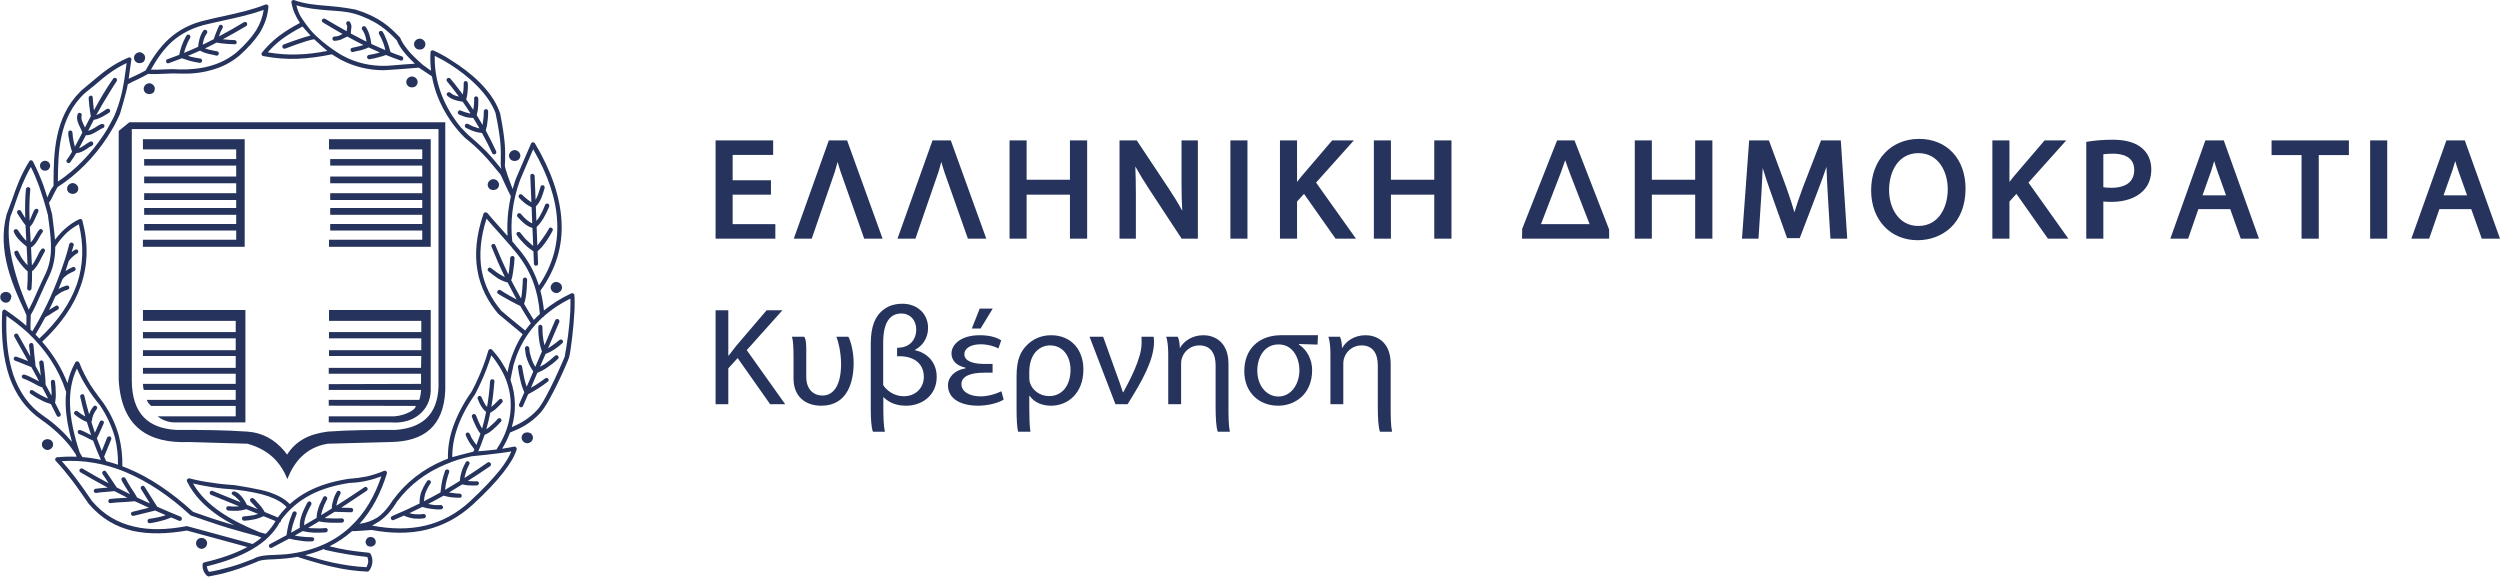 <svg width="828px" height="191px" viewBox="0 0 828 191" version="1.1"
    xmlns="http://www.w3.org/2000/svg" xmlns:xlink="http://www.w3.org/1999/xlink"
    data-uw-styling-context="true">
    <g id="Main-Taxonomy" stroke="none" stroke-width="1" fill="none" fill-rule="evenodd"
        data-uw-styling-context="true">
        <path
            d="M97.405,0.03 L97.485,0.054 C100.857,1.331 104.869,1.66 108.879,1.979 C113.268,2.284 117.41,3.102 117.762,3.172 L117.786,3.177 C121.637,4.381 124.444,5.752 126.777,7.352 C129.044,8.92 130.699,10.556 132.417,12.35 C132.417,12.353 132.423,12.353 132.423,12.353 C132.423,12.362 132.428,12.362 132.428,12.366 L132.488,12.425 L132.488,12.425 L132.547,12.49 L132.531,12.508 C132.674,12.733 132.756,13.046 132.895,13.32 C133.539,14.624 134.661,16.069 135.843,17.461 C137.223,18.997 139.967,21.438 140.084,21.517 C140.096,21.52 140.099,21.532 140.113,21.541 C140.929,22.056 141.481,22.515 142.019,22.916 C142.278,23.068 142.516,23.232 142.775,23.411 C142.545,21.472 142.454,19.441 142.582,17.3 C142.582,16.816 143.144,16.497 143.621,16.738 C144.347,17.057 145.309,17.537 146.353,18.106 C147.392,18.668 148.517,19.307 149.64,20.107 C155.619,23.801 162.75,29.736 165.372,36.845 L165.527,37.282 L165.609,37.358 C167.369,46.343 167.369,49.472 167.29,53.327 C167.29,53.807 167.208,54.288 167.208,54.768 C167.208,55.778 168.805,60.083 169.799,62.61 C170.055,61.685 170.333,60.747 170.655,59.807 L170.904,59.101 L175.878,47.547 C176.119,46.988 176.842,46.988 177.163,47.471 C182.618,56.614 185.583,65.282 185.986,73.543 C186.386,81.613 184.121,89.211 178.977,96.268 C179.556,98.442 179.91,100.637 180.152,102.829 C182.754,100.68 185.786,98.77 189.278,97.131 C189.676,96.974 190.237,97.302 190.237,97.776 C190.301,98.416 190.314,99.11 190.317,99.814 L190.317,100.921 C190.314,101.695 190.301,102.479 190.237,103.316 C189.995,108.445 188.984,116.782 188.472,118.394 C187.964,120.008 182.213,133.158 179.008,136.685 C175.723,140.285 172.362,141.897 168.922,143.259 C168.237,145.123 167.346,146.923 166.298,148.62 C167.613,148.419 168.941,148.2 170.258,147.917 C170.819,147.841 171.225,148.322 171.141,148.802 C170.504,150.894 169.133,153.381 166.729,156.428 C164.403,159.471 161.031,163.001 156.621,167.094 C151.965,171.35 146.834,174.074 141.218,175.443 C135.611,176.802 129.537,176.726 123.055,175.528 C121.965,175.61 120.877,175.677 119.792,175.762 C118.797,175.841 117.794,175.914 116.584,175.92 C114.398,177.86 111.927,179.538 109.141,180.931 C111.088,181.427 113.042,181.849 115.062,182.178 C117.464,182.582 119.875,182.819 122.201,183.068 C122.363,183.144 122.685,183.306 122.761,183.464 C123.246,184.425 123.401,185.306 123.329,186.276 C123.246,187.158 122.922,188.119 122.28,189.001 C122.201,189.152 121.88,189.326 121.722,189.326 C117.704,189.152 113.856,188.599 110.088,187.717 C106.239,186.912 98.586,184.501 98.508,184.421 C97.426,184.616 96.317,184.78 95.166,184.911 C93.557,185.072 92.193,185.148 90.905,185.23 C88.344,185.306 86.255,185.391 84.812,186.197 C84.812,186.197 79.52,188.362 76.87,189.083 C74.301,189.885 71.73,190.445 69.082,190.931 C69.009,190.931 68.605,190.764 68.526,190.682 C67.881,190.04 67.478,189.399 67.32,188.763 C67.081,188.195 67.081,187.553 67.081,186.994 C67.081,186.757 67.32,186.355 67.565,186.276 C72.871,185.066 77.48,183.486 81.363,181.476 L81.941,181.171 L61.905,175.717 C55.559,176.808 49.53,177.03 44.053,175.841 C38.523,174.558 33.543,171.749 29.372,166.856 L29.352,166.828 C29.068,166.411 25.684,161.457 23.912,159.149 C22.064,156.747 20.305,154.582 18.461,152.657 C18.058,152.177 18.38,151.447 18.938,151.447 C21.103,151.237 23.245,151.189 25.376,151.271 C25.293,151.04 25.221,150.815 25.142,150.584 C25.051,150.444 24.96,150.298 24.881,150.17 C24.393,149.444 23.912,148.802 23.43,148.084 C20.787,144.709 17.497,141.66 13.569,138.939 C8.59,135.491 5.14,130.674 3.054,124.654 C1.046,118.631 0.321,111.416 0.727,103.237 C0.806,102.668 1.368,102.349 1.854,102.668 C3.374,103.708 4.817,104.757 6.183,105.8 C7.053,106.466 7.883,107.174 8.713,107.901 C8.747,107.231 8.75,106.888 8.751,106.555 L8.751,104.353 C8.617,104.085 8.38,103.587 8.19,103.067 C4.416,94.97 -1.036,83.249 2.174,71.062 C2.174,71.062 3.374,67.763 3.936,66.325 C5.463,61.913 6.826,58.061 9.715,53.403 C9.954,52.923 10.677,53.005 10.917,53.482 C12.284,56.13 13.324,58.624 14.366,61.351 C14.805,62.628 15.241,63.95 15.68,65.371 C15.917,64.942 16.08,64.546 16.211,64.16 C16.553,63.472 16.859,62.722 17.539,61.81 L17.734,61.558 L17.734,59.581 C17.815,50.996 17.986,38.92 26.493,30.441 L26.88,30.064 L26.871,30.046 C26.871,30.046 29.454,27.896 30.496,27.008 C34.106,23.959 37.152,21.39 42.529,19.07 C43.01,18.827 43.65,19.231 43.492,19.787 C43.332,21.07 43.087,22.518 42.932,23.804 C42.832,24.567 42.719,25.333 42.613,26.093 C43.394,25.704 44.179,25.33 44.936,24.999 C46.082,24.47 47.157,23.928 48.23,23.326 C50.293,19.456 52.683,15.896 55.929,12.888 C59.098,10.028 63.088,7.763 68.54,6.601 L69.09,6.488 L69.082,6.473 C70.771,6.072 72.459,5.67 74.061,5.348 C78.798,4.308 83.529,3.259 87.942,1.496 C88.42,1.331 88.978,1.736 88.905,2.216 C88.666,5.427 87.622,8.233 86.015,10.885 C84.329,13.448 82.082,15.941 79.275,18.428 C76.389,20.827 73.255,22.353 69.888,23.235 C66.517,24.199 62.91,24.518 59.138,24.363 C57.376,24.281 55.771,24.363 54.083,24.442 C52.414,24.512 50.806,24.585 49.076,24.46 C47.884,25.172 46.69,25.728 45.578,26.288 C44.497,26.753 43.41,27.3 42.33,27.905 C41.838,30.815 39.723,37.757 39.723,37.757 C39.157,39.046 38.523,40.326 37.797,41.694 C37.072,42.974 36.275,44.263 35.468,45.546 C31.231,52.026 25.39,57.946 19.07,61.956 C19.038,62.059 17.898,63.993 17.582,64.72 C17.289,65.437 16.915,66.173 16.208,67.131 C16.553,68.332 16.906,69.606 17.255,70.983 C17.255,70.983 17.497,73.145 17.658,74.273 C17.883,76.006 18.091,77.715 18.21,79.396 C19.213,78.068 20.305,76.882 21.43,75.866 C22.949,74.51 24.557,73.382 26.324,72.579 C26.643,72.418 27.204,72.579 27.283,73.06 C29.291,80.604 29.131,87.749 26.804,94.489 C24.574,101.084 20.214,107.363 13.968,113.176 C17.662,117.415 20.463,122.018 22.351,126.922 C22.883,124.444 23.744,122.149 24.96,120.005 C25.201,119.516 26.001,119.598 26.246,120.078 C27.283,122.805 28.569,125.211 29.935,127.461 C31.292,129.628 34.264,133.484 34.264,133.484 C36.835,137.248 38.437,140.942 39.398,144.472 C40.257,147.899 40.579,151.176 40.524,154.442 C41.056,154.649 41.593,154.844 42.125,155.056 C49.536,158.09 56.794,163.022 63.968,169.535 C67.946,170.97 72.003,172.32 76.065,173.515 C76.566,173.658 77.05,173.795 77.542,173.935 C75.736,172.98 74.002,171.959 72.376,170.864 C67.963,167.817 64.273,164.208 61.945,159.471 C61.706,158.911 62.182,158.352 62.744,158.437 C65.237,159.076 67.724,159.559 70.21,159.878 C72.697,160.28 75.183,160.517 77.668,160.681 C77.668,160.681 86.255,161.967 89.384,163.089 C92.269,164.093 94.501,165.364 95.971,166.954 C97.857,165.251 99.925,163.837 102.141,162.682 C105.953,160.703 110.273,159.446 114.753,158.702 L115.462,158.589 L115.541,158.589 C117.633,158.437 119.557,158.185 121.558,157.79 C123.483,157.306 125.331,156.747 127.176,155.947 C127.741,155.701 128.299,156.266 128.133,156.829 C126.179,163.132 123.299,168.875 119.076,173.497 C121.318,173.175 123.243,172.472 124.932,171.432 C126.937,170.064 128.54,168.143 130.064,165.734 C134.4,159.793 140.016,155.379 147.069,152.411 C147.495,152.244 147.925,152.086 148.356,151.921 C148.277,148.635 148.758,145.108 150.043,141.42 C151.323,137.811 153.253,133.885 156.139,129.793 C156.139,129.793 156.788,128.649 157.024,128.102 C157.346,127.461 157.669,126.901 157.904,126.26 C159.43,123.049 160.709,119.683 161.758,116.068 C161.918,115.587 162.638,115.426 162.959,115.828 C164.403,117.433 165.609,118.956 166.57,120.644 C167.147,121.532 167.643,122.422 168.073,123.335 C168.281,122.353 168.495,121.383 168.739,120.397 C169.218,118.795 169.779,117.199 170.422,115.748 C171.173,113.982 172.078,112.304 173.112,110.695 C171.752,109.507 170.331,108.366 168.977,107.244 C167.613,106.125 164.966,103.878 164.966,103.878 C161.594,99.865 159.107,95.125 158.146,89.676 C157.184,84.212 157.669,77.955 160.151,70.74 C160.388,70.257 161.031,70.177 161.436,70.576 C162.879,72.339 164.486,74.106 166.007,75.793 C166.706,76.599 167.404,77.38 168.099,78.159 C167.961,75.544 168.023,72.838 168.333,70.098 C168.529,68.429 168.811,66.73 169.194,64.999 C168.643,63.966 168.084,62.695 167.455,61.427 C167.001,60.396 166.553,59.425 166.106,58.503 L165.77,57.821 L165.779,57.815 C163.795,55.437 161.979,53.141 160.069,51.165 C158.146,49.152 156.302,47.471 154.455,46.024 C154.291,45.941 153.971,45.619 153.491,45.136 C153.007,44.658 152.366,44.02 151.652,43.135 C148.748,39.739 144.531,33.539 143.057,25.272 C142.301,24.813 138.808,22.435 138.717,22.405 C138.672,22.414 135.114,22.673 133.352,22.837 C131.636,22.993 127.341,23.242 127.097,23.256 L127.086,23.256 C122.04,23.256 117.209,22.061 112.894,19.787 C112.01,19.307 110.064,18.078 109.928,17.987 C106.011,18.793 102.345,19.313 98.694,19.465 C94.84,19.629 91.071,19.307 87.219,18.58 C86.658,18.498 86.419,17.866 86.743,17.461 C88.261,15.543 90.028,13.767 92.275,12.01 C94.286,10.499 96.641,8.994 99.353,7.601 C97.971,5.567 96.968,3.387 96.523,0.848 C96.462,0.517 96.504,0.526 96.576,0.349 C96.65,0.176 96.83,0.076 97.213,0.003 C97.257,-0.006 97.328,0.008 97.405,0.03 Z M126.303,157.765 C124.843,158.307 123.37,158.793 121.795,159.149 C120.037,159.573 118.277,159.81 116.406,159.917 L115.699,159.951 C111.047,160.681 106.711,161.879 102.862,163.886 C99.105,165.844 95.816,168.574 93.122,172.208 C93.134,172.323 93.123,172.451 93.078,172.554 C93.026,172.77 92.865,172.91 92.667,172.971 C90.723,176.559 87.641,179.499 83.61,181.858 C79.5,184.26 74.411,186.139 68.494,187.565 C68.532,187.821 68.594,188.076 68.687,188.362 C68.748,188.675 68.959,189.034 69.239,189.408 C71.679,189.006 74.102,188.404 76.467,187.717 C78.695,187.087 80.926,186.284 83.153,185.396 L84.107,185.011 L84.092,184.993 C85.931,184.026 88.099,183.868 90.831,183.786 C92.111,183.704 93.557,183.704 94.996,183.546 C104.145,182.5 111.047,179.213 116.108,174.397 C120.888,169.985 124.123,164.242 126.303,157.765 Z M107.278,181.813 C105.34,182.643 103.265,183.327 101.038,183.868 C104.136,184.829 107.234,185.683 110.329,186.355 C113.984,187.134 117.642,187.675 121.365,187.854 C121.664,187.237 121.893,186.699 121.963,186.115 C121.963,185.577 121.893,185.038 121.643,184.461 C119.36,184.224 117.017,183.926 114.823,183.546 C112.411,183.144 110.009,182.667 107.596,182.108 C107.469,182.038 107.367,181.928 107.278,181.813 Z M66.762,178.167 C67.241,178.167 67.724,178.328 68.044,178.651 C68.363,178.973 68.605,179.45 68.605,179.937 C68.605,180.417 68.363,180.9 68.044,181.214 C67.724,181.542 67.241,181.782 66.762,181.782 C66.282,181.782 65.795,181.542 65.473,181.214 C65.155,180.9 64.915,180.417 64.915,179.937 C64.915,179.45 65.155,178.973 65.473,178.651 C65.795,178.328 66.282,178.167 66.762,178.167 Z M121.637,161.56 C121.88,161.879 121.795,162.283 121.476,162.527 C119.204,164.076 116.942,165.581 114.689,167.042 L113.001,168.13 L116.344,168.222 C116.666,168.222 116.985,168.547 116.985,168.939 C116.985,169.31 116.717,169.611 116.361,169.659 L116.262,169.666 L110.818,169.511 C109.712,170.207 108.612,170.888 107.51,171.566 C108.108,171.63 108.723,171.673 109.366,171.673 C110.649,171.749 111.932,171.749 113.213,171.673 C113.616,171.673 113.936,171.992 113.936,172.39 C113.936,172.791 113.616,173.111 113.213,173.111 C111.932,173.111 110.649,173.196 109.28,173.111 C108.081,173.038 106.812,172.956 105.67,172.682 C104.466,173.427 103.272,174.144 102.067,174.85 C102.655,174.92 103.251,174.959 103.824,174.959 C105.109,175.038 106.476,175.038 107.842,174.88 C108.16,174.88 108.56,175.121 108.56,175.525 C108.56,175.92 108.318,176.242 107.914,176.325 C106.476,176.41 105.109,176.483 103.824,176.41 C102.576,176.328 101.349,176.178 100.224,175.905 C99.353,176.41 98.482,176.905 97.607,177.389 C98.231,177.507 98.865,177.608 99.495,177.687 C100.781,177.848 102.064,177.927 103.35,177.927 C103.75,177.927 104.071,178.252 104.071,178.575 C104.071,178.973 103.75,179.292 103.35,179.292 C101.98,179.374 100.621,179.292 99.337,179.055 C98.09,178.9 96.916,178.687 95.749,178.407 C93.867,179.423 91.986,180.423 90.104,181.378 C89.706,181.612 89.306,181.46 89.146,181.138 C88.978,180.736 89.061,180.335 89.464,180.177 C91.267,179.247 93.075,178.267 94.894,177.27 C95.056,176.039 95.271,174.853 95.566,173.673 C95.884,172.39 96.363,171.107 96.924,169.742 C97.088,169.423 97.489,169.259 97.888,169.423 C98.21,169.581 98.371,169.985 98.21,170.307 C97.729,171.587 97.246,172.791 96.924,173.995 C96.716,174.825 96.562,175.628 96.421,176.422 C97.377,175.89 98.336,175.348 99.299,174.792 C99.213,173.822 99.305,172.694 99.657,171.432 C100.053,169.985 100.781,168.38 101.819,166.452 C102.064,166.057 102.464,165.975 102.783,166.133 C103.108,166.37 103.265,166.774 103.108,167.094 C102.064,168.939 101.419,170.466 101.016,171.828 C100.813,172.639 100.725,173.339 100.714,173.974 C102.094,173.175 103.478,172.357 104.864,171.527 C104.845,170.307 105.214,168.766 105.915,167.017 C106.153,166.616 106.312,166.218 106.476,165.896 C106.605,165.635 106.732,165.326 106.902,165.009 L107.038,164.771 L107.038,164.692 C107.198,164.372 107.678,164.208 108.001,164.448 C108.318,164.61 108.484,165.008 108.318,165.415 C108.081,165.734 107.914,166.133 107.762,166.537 C107.52,166.938 107.356,167.258 107.278,167.583 C106.801,168.736 106.483,169.772 106.331,170.633 C107.517,169.918 108.688,169.195 109.864,168.453 C109.895,167.574 110.033,166.695 110.329,165.81 C110.565,164.85 110.968,163.886 111.529,162.922 C111.696,162.527 112.172,162.442 112.491,162.612 C112.814,162.849 112.972,163.25 112.733,163.566 C112.254,164.448 111.932,165.327 111.696,166.133 C111.569,166.589 111.465,167.039 111.385,167.495 C114.484,165.531 117.575,163.497 120.678,161.396 C120.996,161.155 121.476,161.244 121.637,161.56 Z M122.761,177.848 C123.246,177.848 123.646,178.009 123.962,178.328 C124.29,178.651 124.444,179.055 124.444,179.45 C124.444,179.937 124.29,180.335 123.962,180.572 C123.877,180.669 123.769,180.709 123.673,180.773 C123.665,180.776 123.651,180.785 123.641,180.791 C123.527,180.861 123.414,180.919 123.282,180.967 C123.121,181.016 122.946,181.052 122.761,181.052 C122.598,181.052 122.443,181.025 122.299,180.979 C122.02,180.913 121.765,180.815 121.558,180.654 C121.318,180.335 121.079,179.937 121.079,179.45 C121.079,179.055 121.318,178.651 121.558,178.328 C121.88,178.009 122.28,177.848 122.761,177.848 Z M20.457,152.724 C21.977,154.399 23.505,156.278 25.037,158.27 C26.649,160.38 28.206,162.666 29.807,164.981 L30.496,165.975 C34.405,170.569 39.115,173.199 44.372,174.397 C49.478,175.631 55.182,175.458 61.194,174.361 L61.864,174.236 L83.673,180.171 C84.716,179.523 85.688,178.83 86.588,178.085 C86.145,177.903 85.704,177.729 85.267,177.544 C82.065,176.698 78.866,175.823 75.668,174.88 C71.578,173.673 63.229,170.706 63.144,170.706 C56.087,164.208 48.872,159.398 41.567,156.345 C34.714,153.487 27.721,152.274 20.457,152.724 Z M63.927,160.134 C66.112,163.989 69.35,167.063 73.181,169.666 C76.987,172.275 81.359,174.394 86.015,176.279 C86.675,176.455 87.34,176.644 88.003,176.811 C89.31,175.528 90.402,174.114 91.261,172.581 C89.934,172.053 88.616,171.524 87.305,170.967 C86.339,171.402 85.367,171.77 84.329,171.992 C83.211,172.232 82.006,172.39 80.876,172.472 C80.482,172.472 80.154,172.15 80.154,171.749 C80.081,171.35 80.4,171.028 80.799,171.028 C81.845,170.946 82.962,170.791 84.009,170.627 C84.519,170.508 85.008,170.371 85.483,170.207 C84.161,169.681 82.846,169.155 81.548,168.635 C80.672,168.939 79.655,169.103 78.634,169.185 C77.668,169.185 76.633,169.185 75.586,169.103 C75.183,169.021 74.864,168.699 74.943,168.294 C74.943,167.899 75.263,167.656 75.668,167.656 C76.706,167.738 77.668,167.817 78.55,167.738 C78.76,167.723 78.968,167.699 79.174,167.686 C75.948,166.379 72.808,165.105 69.888,163.886 C69.567,163.807 69.327,163.323 69.485,163.001 C69.649,162.612 70.05,162.442 70.447,162.612 C73.698,163.901 76.721,165.145 79.686,166.354 C79.146,165.54 77.831,164.372 77.668,164.287 C77.51,164.208 76.633,163.728 76.706,163.409 C76.787,163.001 77.111,162.682 77.51,162.764 C77.751,162.764 77.991,162.849 78.229,163.001 C78.476,163.089 78.712,163.25 78.953,163.409 C79.915,164.144 80.928,165.446 81.779,167.206 C82.957,167.686 84.142,168.161 85.318,168.632 C85.01,168.238 83.135,166.283 82.981,166.128 L82.971,166.118 L82.976,166.105 C82.799,165.85 82.757,165.452 82.962,165.169 C83.274,164.944 83.639,164.868 83.949,165.066 C84.107,165.066 85.133,166.218 85.294,166.452 C86.282,167.443 87.129,168.553 87.649,169.569 C89.102,170.155 90.56,170.764 92.009,171.387 C92.912,170.122 93.891,168.985 94.926,167.942 C93.617,166.522 91.594,165.318 88.905,164.372 C86.017,163.379 82.409,162.688 78.215,162.196 L77.51,162.116 C74.97,161.955 72.513,161.712 70.05,161.323 C67.984,161 65.964,160.599 63.927,160.134 Z M169.338,149.51 C165.383,150.243 156.139,151.128 156.139,151.128 C154.612,151.447 153.093,151.854 151.723,152.25 C150.285,152.736 148.923,153.217 147.634,153.779 C141.036,156.495 135.715,160.571 131.597,165.989 L131.215,166.501 L131.262,166.537 C129.666,169.021 127.895,171.107 125.652,172.633 C124.848,173.167 123.517,173.921 123.282,174.054 L123.246,174.074 C129.584,175.285 135.438,175.358 140.899,174.074 C146.273,172.791 151.242,170.146 155.657,166.057 C160.069,161.967 163.28,158.51 165.609,155.625 C167.441,153.256 168.681,151.225 169.338,149.51 Z M27.363,155.22 C30.194,156.923 33.072,158.522 35.973,160.055 C35.892,159.921 35.787,159.766 35.707,159.635 C35.149,158.756 34.588,157.872 33.942,156.987 C33.789,156.664 33.863,156.266 34.183,156.026 C34.502,155.786 34.986,155.865 35.149,156.266 C35.707,156.987 36.275,157.948 36.915,158.827 C37.628,159.939 38.186,160.742 38.662,161.451 C40.138,162.207 41.608,162.961 43.087,163.688 C42.832,163.281 42.56,162.87 42.291,162.442 C41.697,161.522 41.106,160.604 40.606,159.689 L40.317,159.14 L40.283,159.149 L40.283,159.076 C40.12,158.756 40.203,158.352 40.606,158.109 C40.924,157.948 41.328,158.109 41.567,158.437 C42.125,159.471 42.768,160.599 43.492,161.718 C44.179,162.712 44.869,163.779 45.416,164.786 C46.354,165.226 47.297,165.664 48.244,166.098 L49.667,166.744 L46.702,161.967 C46.458,161.642 46.625,161.155 46.941,161.003 C47.237,160.778 47.592,160.828 47.842,161.149 L47.908,161.244 L52.06,167.826 C54.618,168.954 57.2,170.058 59.78,171.107 C60.181,171.265 60.339,171.673 60.181,172.074 C60.018,172.472 59.62,172.633 59.301,172.472 C58.419,172.107 57.557,171.739 56.683,171.375 C54.061,172.633 49.831,173.278 49.667,173.278 C49.267,173.354 48.872,173.038 48.872,172.706 C48.788,172.32 49.03,171.907 49.428,171.828 C49.667,171.828 53.057,171.344 54.877,170.609 C54.101,170.276 53.326,169.942 52.554,169.604 L51.399,169.091 L44.214,170.864 C43.893,170.946 43.492,170.706 43.41,170.307 C43.268,170.012 43.455,169.648 43.796,169.53 L43.893,169.505 L49.326,168.161 C47.759,167.458 46.199,166.735 44.633,166.002 C43.425,166.136 42.104,166.221 40.761,166.291 C39.398,166.37 37.955,166.452 36.67,166.616 C36.275,166.701 35.948,166.452 35.872,166.057 C35.872,165.655 36.106,165.251 36.512,165.251 C37.797,165.09 39.234,165.008 40.687,164.932 C41.176,164.904 41.679,164.868 42.183,164.841 C40.743,164.126 39.3,163.39 37.867,162.645 C36.921,162.773 35.922,162.852 34.986,162.922 C33.942,163.001 32.902,163.089 31.938,163.25 C31.538,163.323 31.138,163.089 31.053,162.682 C31.053,162.283 31.292,161.879 31.696,161.879 C32.744,161.718 33.789,161.642 34.908,161.56 C35.173,161.536 35.431,161.52 35.69,161.496 C32.658,159.881 29.638,158.191 26.643,156.428 C26.324,156.266 26.164,155.786 26.401,155.464 C26.562,155.144 27.044,155.056 27.363,155.22 Z M155.175,152.812 C155.499,153.059 155.657,153.457 155.417,153.779 C154.931,154.737 154.455,155.701 154.219,156.747 C154.041,157.27 153.921,157.784 153.847,158.307 C156.431,156.652 158.97,154.944 161.436,153.217 C161.758,152.973 162.234,153.059 162.474,153.381 C162.721,153.7 162.638,154.181 162.318,154.415 C159.875,156.078 157.413,157.708 154.913,159.304 C155.107,159.337 157.024,159.471 157.822,159.398 C158.225,159.316 158.547,159.635 158.628,159.958 C158.628,160.356 158.385,160.757 157.987,160.757 C157.099,160.839 156.221,160.839 155.417,160.757 C154.628,160.757 153.9,160.617 153.125,160.417 C151.671,161.332 150.194,162.229 148.696,163.117 C148.962,163.162 151.242,163.487 152.208,163.487 C152.612,163.487 152.935,163.807 152.935,164.208 C152.935,164.61 152.612,164.932 152.208,164.85 C151.242,164.85 150.285,164.771 149.318,164.692 C148.514,164.555 147.713,164.403 146.913,164.172 C145.23,165.117 143.523,166.017 141.808,166.914 C142.285,167.017 142.755,167.109 143.223,167.179 C144.181,167.343 145.067,167.343 145.95,167.258 C146.353,167.258 146.673,167.583 146.75,167.981 C146.75,168.38 146.431,168.699 146.031,168.699 C145.067,168.784 144.105,168.699 142.98,168.547 C142.034,168.468 141.001,168.243 139.848,167.905 C138.451,168.596 137.03,169.292 135.59,169.955 C136.159,170.122 136.738,170.256 137.282,170.307 C138.246,170.386 139.29,170.386 140.253,170.225 C140.656,170.225 140.978,170.466 141.052,170.864 C141.133,171.265 140.813,171.587 140.409,171.673 C139.371,171.828 138.246,171.828 137.209,171.749 C136.083,171.587 135.037,171.35 133.994,170.864 C133.921,170.836 133.872,170.794 133.811,170.748 C132.679,171.25 131.549,171.755 130.386,172.232 C130.064,172.39 129.584,172.232 129.5,171.828 C129.337,171.511 129.5,171.107 129.827,170.946 C132.957,169.645 135.996,168.234 138.965,166.75 C138.938,165.531 139.088,164.315 139.447,163.168 C139.932,161.879 140.572,160.599 141.457,159.316 C141.698,158.997 142.096,158.911 142.418,159.149 C142.741,159.316 142.823,159.793 142.582,160.115 C141.778,161.244 141.218,162.442 140.813,163.566 C140.592,164.403 140.452,165.202 140.409,166.014 C142.263,165.066 144.088,164.099 145.887,163.089 C146.054,161.405 146.294,159.72 146.75,158.027 C146.834,157.708 147.317,156.266 147.392,155.947 C147.556,155.543 147.957,155.379 148.356,155.543 C148.675,155.625 148.918,156.026 148.758,156.428 C148.596,156.829 148.197,158.027 148.117,158.437 C147.746,159.66 147.521,160.933 147.398,162.226 C149.053,161.268 150.689,160.28 152.305,159.27 C152.346,158.267 152.568,157.273 152.848,156.345 C153.17,155.22 153.652,154.181 154.219,153.141 C154.374,152.736 154.858,152.657 155.175,152.812 Z M147.475,40.49 L147.475,129.227 C146.992,141.103 140.494,146.236 129.337,146.4 C122.527,146.558 115.383,146.804 108.56,146.956 C101.178,148.16 97.327,153.141 95.166,158.674 C94.923,158.109 94.685,157.546 94.438,156.987 C92.477,152.981 89.054,149.052 82.368,147.082 L81.927,146.956 L62.586,146.4 C49.244,146.951 40.382,141.53 39.349,126.319 L39.32,125.855 L39.32,43.372 L42.853,40.49 L147.475,40.49 Z M25.48,122.052 C23.795,125.581 23.046,129.559 23.192,134.043 C23.338,138.741 24.44,143.992 26.404,149.89 C26.711,150.392 27.008,150.885 27.283,151.386 C29.341,151.553 31.39,151.861 33.422,152.305 C32.471,150.191 31.616,148.075 30.84,145.941 C30.027,145.628 29.332,145.247 28.649,144.873 C27.841,144.472 27.044,144.071 26.156,143.749 C25.84,143.59 25.679,143.183 25.763,142.785 C25.917,142.466 26.324,142.301 26.72,142.466 C27.607,142.785 28.405,143.183 29.291,143.673 C29.586,143.806 29.888,143.952 30.194,144.104 C30.002,143.53 29.799,142.958 29.613,142.386 C29.317,141.502 29.029,140.608 28.757,139.717 C28.593,139.644 28.388,139.568 28.165,139.501 C27.044,139.008 25.84,138.212 24.797,137.333 C24.478,137.087 24.393,136.612 24.715,136.375 C24.96,136.047 25.358,135.965 25.679,136.208 C26.553,136.938 27.418,137.503 28.237,137.95 C27.61,135.777 27.038,133.584 26.562,131.389 C26.484,130.994 26.72,130.674 27.125,130.592 C27.448,130.422 27.841,130.674 27.926,131.069 C28.38,133.113 28.917,135.159 29.515,137.217 C29.551,137.127 29.569,137.023 29.613,136.932 C29.935,136.129 30.336,135.323 30.98,134.6 C31.219,134.28 31.616,134.28 31.938,134.52 C32.258,134.767 32.258,135.238 32.017,135.491 C31.538,136.129 31.219,136.768 30.892,137.406 C30.652,138.133 30.496,138.771 30.413,139.416 C30.39,139.504 30.325,139.604 30.247,139.683 C30.483,140.45 30.722,141.21 30.98,141.982 C31.12,142.429 31.276,142.864 31.427,143.299 C31.541,143.049 31.666,142.8 31.78,142.544 C32.178,141.581 32.658,140.62 33.063,139.65 C33.221,139.331 33.622,139.179 34.025,139.331 C34.347,139.416 34.502,139.896 34.347,140.222 C33.942,141.103 33.543,142.143 33.063,143.107 C32.736,143.821 32.415,144.487 32.088,145.178 C32.602,146.585 33.139,147.996 33.707,149.383 C34.294,147.975 34.86,146.534 35.468,144.959 C35.624,144.627 36.03,144.472 36.43,144.554 C36.749,144.709 36.992,145.114 36.835,145.515 C36.21,147.027 35.535,148.719 34.847,150.384 L34.577,151.031 C34.61,150.945 34.617,150.915 34.519,151.1 L34.472,151.192 C34.698,151.706 34.908,152.226 35.149,152.736 C36.465,153.074 37.772,153.457 39.074,153.907 C39.101,150.948 38.85,147.969 38.037,144.792 C37.072,141.42 35.548,137.89 33.143,134.28 C31.616,132.435 30.091,130.422 28.733,128.181 C27.535,126.327 26.453,124.286 25.48,122.052 Z M162.721,117.694 C161.691,120.872 160.539,123.976 159.189,126.822 C158.953,127.461 157.346,130.592 157.346,130.592 C154.537,134.6 152.612,138.37 151.408,141.9 C150.259,145.266 149.774,148.407 149.798,151.402 C150.297,151.228 156.725,149.595 156.779,149.589 C156.896,149.349 157.016,149.103 157.138,148.847 C156.273,147.753 155.525,146.701 154.931,145.591 C154.777,145.348 154.374,144.39 154.291,144.232 C154.133,143.828 154.291,143.426 154.696,143.271 C155.018,143.183 155.417,143.35 155.575,143.673 C155.657,143.913 156.062,144.709 156.139,144.959 C156.624,145.74 157.184,146.564 157.789,147.379 C157.828,147.291 159.098,143.761 159.133,143.651 C158.724,143.144 158.313,142.56 157.904,141.745 C157.422,140.781 156.86,139.65 156.302,138.051 C156.139,137.731 156.381,137.333 156.7,137.172 C157.099,137.014 157.5,137.248 157.669,137.57 C158.225,139.094 158.702,140.222 159.189,141.103 C159.337,141.408 159.508,141.666 159.675,141.915 C160.197,140.136 160.632,138.309 160.997,136.452 C160.484,136.013 159.978,135.494 159.589,134.843 C159.025,134.043 158.628,133.158 158.225,132.116 C158.067,131.711 158.225,131.313 158.628,131.152 C159.025,131.069 159.43,131.234 159.508,131.635 C159.909,132.52 160.31,133.313 160.709,134.043 C160.907,134.302 161.111,134.542 161.314,134.767 C161.798,131.988 162.126,129.142 162.318,126.26 C162.398,125.855 162.721,125.533 163.12,125.618 C163.519,125.618 163.757,125.937 163.757,126.336 C163.538,129.215 163.207,132.04 162.731,134.794 C162.856,134.685 162.987,134.572 163.12,134.441 C163.757,133.885 164.486,133.158 165.284,132.356 C165.527,132.034 166.007,132.034 166.252,132.268 C166.57,132.596 166.57,132.997 166.33,133.313 C165.527,134.204 164.805,134.919 164.081,135.561 C163.482,136.038 162.885,136.436 162.378,136.698 C162.009,138.555 161.583,140.38 161.077,142.152 C161.436,141.933 161.798,141.666 162.153,141.341 C163.041,140.62 164.005,139.738 164.885,138.689 C165.124,138.452 165.609,138.37 165.848,138.689 C166.168,138.939 166.168,139.416 165.927,139.65 C164.966,140.702 164.005,141.66 163.041,142.466 C162.217,143.153 161.348,143.7 160.515,143.998 C160.474,144.129 159.589,146.558 159.189,147.598 C158.953,148.221 158.678,148.847 158.4,149.465 C160.408,149.316 162.432,149.118 164.463,148.86 C164.486,148.79 164.516,148.711 164.563,148.647 C168.897,142.143 170.658,134.043 167.693,126.022 C167.132,124.49 166.33,122.885 165.366,121.361 C164.604,120.087 163.735,118.868 162.721,117.694 Z M145.229,42.74 L43.65,42.74 L43.65,125.855 C43.65,137.248 49.349,141.9 58.41,142.386 C66.276,142.386 74.061,142.386 81.927,142.946 C86.658,143.271 90.905,145.348 94.438,149.69 C94.598,150.003 94.84,150.249 95.078,150.566 C98.134,145.837 102.464,143.749 108.56,142.946 C116.023,142.386 123.483,142.386 131.025,142.386 C141.092,141.669 145.523,136.03 145.241,126.225 L145.229,125.855 L145.229,42.74 Z M15.733,145.433 C15.913,145.433 16.085,145.469 16.25,145.524 C16.536,145.597 16.808,145.71 17.016,145.91 C17.413,146.236 17.582,146.719 17.582,147.196 C17.582,147.68 17.413,148.16 17.016,148.483 C16.696,148.802 16.211,149.042 15.733,149.042 C15.249,149.042 14.767,148.802 14.449,148.483 C14.044,148.16 13.882,147.68 13.882,147.196 C13.882,146.719 14.044,146.236 14.449,145.91 C14.648,145.71 14.92,145.597 15.21,145.524 C15.379,145.469 15.551,145.433 15.733,145.433 Z M174.771,143.201 C174.882,143.213 174.992,143.232 175.089,143.259 C175.421,143.332 175.731,143.438 175.959,143.673 C176.278,143.989 176.52,144.472 176.52,144.959 C176.52,145.433 176.278,145.91 175.959,146.236 C175.637,146.558 175.151,146.804 174.594,146.804 C174.107,146.804 173.631,146.558 173.309,146.236 C172.99,145.91 172.75,145.433 172.75,144.959 C172.75,144.472 172.99,143.989 173.309,143.673 C173.508,143.469 173.783,143.35 174.075,143.277 C174.239,143.223 174.743,143.201 174.771,143.201 Z M2.132,104.614 C1.869,112.085 2.597,118.631 4.416,124.171 C6.425,129.948 9.634,134.52 14.366,137.731 C18.111,140.301 21.241,143.207 23.835,146.385 C22.597,141.976 21.865,137.883 21.75,134.119 C21.7,132.587 21.767,131.124 21.921,129.702 C21.839,129.616 21.772,129.516 21.75,129.388 C19.42,122.328 15.249,115.913 9.158,110.13 C7.95,109.09 6.663,107.968 5.303,106.922 C4.272,106.141 3.22,105.369 2.132,104.614 Z M452.31,111.026 C455.501,111.026 460.431,112.814 460.587,120.171 L460.59,120.531 L460.591,135.397 C460.594,137.817 460.629,140.996 461.014,142.748 L461.074,143 L457.054,143 C456.495,141.666 456.339,138.057 456.329,135.154 L456.328,134.834 L456.328,120.992 C456.328,117.393 454.924,114.394 450.905,114.394 C448.095,114.394 445.916,116.287 445.189,118.546 C445.02,118.992 444.925,119.577 444.904,120.18 L444.9,120.439 L444.9,133.865 L440.638,133.865 L440.638,117.578 C440.638,115.459 440.51,113.338 440.055,111.827 L439.96,111.533 L443.786,111.533 C444.187,112.342 444.425,113.585 444.459,114.895 L444.464,115.224 L444.56,115.224 C445.722,113.103 448.435,111.026 452.31,111.026 Z M398.591,111.026 C401.782,111.026 406.712,112.814 406.868,120.171 L406.872,120.531 L406.872,135.397 C406.875,137.817 406.91,140.996 407.295,142.748 L407.355,143 L403.335,143 C402.776,141.666 402.621,138.057 402.61,135.154 L402.61,134.834 L402.61,120.992 C402.61,117.393 401.205,114.394 397.186,114.394 C394.376,114.394 392.197,116.287 391.47,118.546 C391.301,118.992 391.207,119.577 391.185,120.18 L391.181,120.439 L391.181,133.865 L386.919,133.865 L386.919,117.578 C386.919,115.459 386.791,113.338 386.336,111.827 L386.241,111.533 L390.067,111.533 C390.468,112.342 390.706,113.585 390.74,114.895 L390.745,115.224 L390.841,115.224 C392.003,113.103 394.716,111.026 398.591,111.026 Z M348.117,111.027 C354.654,111.027 358.82,115.686 358.82,122.377 C358.82,130.266 353.638,134.372 348.117,134.372 C345.171,134.372 342.587,133.254 341.191,131.309 L341.047,131.098 L340.901,131.098 L340.901,135.056 C340.906,137.506 340.959,140.897 341.244,142.735 L341.288,142.999 L337.221,142.999 C336.8,141.665 336.695,138.573 336.688,135.251 L336.688,124.546 C336.688,118.778 338.237,116.195 340.078,114.347 C341.87,112.503 344.582,111.027 348.117,111.027 Z M298.903,100.598 C303.697,100.598 307.378,103.828 307.378,108.626 C307.378,112.028 305.421,114.603 303.271,115.724 L303.068,115.825 L303.068,116.009 C306.749,116.747 310.235,119.7 310.235,124.823 C310.235,131.004 305.297,134.372 300.115,134.372 C296.999,134.372 294.643,133.437 292.874,131.771 L292.656,131.559 L292.56,131.559 L292.56,135.015 C292.565,137.499 292.623,140.857 293.029,142.73 L293.092,143 L289.121,143 C288.563,141.583 288.406,138.635 288.395,135.545 L288.394,135.158 L288.394,113.886 C288.394,107.519 290.186,104.706 292.026,103.044 C293.672,101.568 295.804,100.598 298.903,100.598 Z M188.908,98.88 C185.583,100.54 182.706,102.464 180.245,104.632 C180.176,104.854 180,105.006 179.763,105.052 C176.207,108.305 173.548,112.082 171.704,116.308 C171.064,117.755 170.585,119.278 170.1,120.802 C169.7,122.41 169.096,125.782 169.077,125.828 C170.969,131.173 170.939,136.549 169.502,141.48 C172.391,140.228 175.208,138.689 177.961,135.728 C181.078,132.365 187.031,118.154 187.031,118.154 C187.751,114.222 188.636,108.287 188.878,103.237 C188.878,102.188 188.954,101.227 188.954,100.342 C188.954,99.831 188.931,99.354 188.908,98.88 Z M142.658,102.662 L142.658,129.47 C142.421,135.868 137.203,140.398 129.759,139.921 L129.42,139.896 L108.879,139.896 L108.879,137.89 L129.42,137.89 C132.792,138.127 137.478,136.137 137.68,134.547 L137.686,134.441 L108.879,134.363 L108.879,132.435 L138.888,132.435 C138.964,132.132 139.398,130.676 139.443,129.367 L139.447,129.151 L108.879,129.151 L108.879,127.223 L139.447,127.141 L139.447,123.772 L108.879,123.772 L108.879,121.848 L139.447,121.848 L139.532,117.916 L108.961,117.916 L108.961,115.986 L139.532,115.986 L139.532,112.057 L108.961,112.057 L108.961,109.975 L139.532,109.975 L139.532,106.274 L108.961,106.274 L108.961,102.662 L142.658,102.662 Z M81.283,102.662 L81.283,139.896 L58.016,139.896 C56.024,139.975 53.815,139.172 52.431,138.052 L52.239,137.89 L78.071,137.89 L78.071,134.441 L50.073,134.441 C49.334,133.85 48.87,133.13 48.673,132.58 L48.626,132.435 L78.071,132.435 L78.071,129.151 L47.657,129.151 C47.451,128.656 47.368,127.922 47.351,127.367 L47.347,127.141 L78.071,127.141 L78.071,123.772 L47.347,123.772 L47.347,121.848 L78.071,121.848 L78.071,117.916 L47.347,117.916 L47.347,115.986 L78.071,115.986 L78.071,112.057 L47.347,112.057 L47.347,109.975 L78.071,109.975 L78.071,106.274 L47.347,106.274 L47.347,102.662 L81.283,102.662 Z M6.021,110.859 C7.375,113.255 8.72,115.657 10.046,118.053 C10.038,118.008 10.035,117.959 10.035,117.916 C9.905,116.953 9.778,115.988 9.691,115.066 L9.634,114.384 L9.634,114.301 C9.634,113.982 9.954,113.584 10.356,113.584 C10.753,113.584 11.075,113.903 11.075,114.301 C11.159,115.426 11.323,116.551 11.398,117.755 C11.562,118.874 11.772,121.148 11.759,121.209 C12.279,122.17 12.818,123.134 13.324,124.092 C13.386,124.207 13.451,124.329 13.512,124.444 C13.401,123.18 13.229,121.87 13.069,120.721 L13.002,120.239 L13.002,120.163 C12.924,119.759 13.24,119.437 13.64,119.361 C13.93,119.361 14.286,119.553 14.415,119.888 L14.449,120.005 L14.449,120.078 C14.677,122.219 15.113,125.162 15.09,127.382 C15.749,128.604 16.419,129.838 17.056,131.055 C17.074,130.69 17.096,130.328 17.096,129.948 C17.016,128.826 16.936,127.707 16.854,126.579 C16.769,126.18 17.096,125.855 17.419,125.77 C17.816,125.77 18.219,126.022 18.219,126.418 C18.38,127.625 18.461,128.747 18.461,129.948 C18.532,131.042 18.461,132.21 18.23,133.384 C18.842,134.597 19.475,135.81 20.065,137.014 C20.226,137.406 20.065,137.811 19.747,137.971 C19.341,138.133 18.938,138.051 18.78,137.652 C18.164,136.39 17.511,135.119 16.863,133.849 C16.665,133.797 16.48,133.727 16.291,133.642 C15.972,133.563 15.648,133.399 15.329,133.313 C13.569,132.596 11.876,131.635 10.111,130.422 C9.792,130.185 9.715,129.793 9.954,129.47 C10.111,129.151 10.592,129.072 10.917,129.306 C12.602,130.422 14.207,131.313 15.816,131.954 C15.85,131.976 15.896,131.988 15.933,132.006 C15.3,130.775 14.648,129.54 14.003,128.3 C12.991,127.974 11.917,127.433 10.917,126.822 C9.792,126.26 8.672,125.697 7.705,125.381 C7.387,125.299 7.147,124.894 7.228,124.49 C7.387,124.171 7.787,123.933 8.19,124.092 C9.23,124.414 10.356,124.977 11.562,125.618 C12.029,125.87 12.489,126.099 12.951,126.308 C12.673,125.782 12.401,125.259 12.12,124.736 C11.563,123.696 10.966,122.632 10.393,121.586 C9.599,121.27 8.84,120.984 8.026,120.644 C6.983,120.239 5.945,119.759 4.982,119.437 C4.662,119.361 4.414,118.956 4.576,118.555 C4.745,118.154 5.14,117.992 5.463,118.154 C6.425,118.473 7.466,118.874 8.503,119.278 C8.778,119.388 9.04,119.494 9.306,119.604 C7.815,116.928 6.3,114.234 4.745,111.498 C4.576,111.179 4.662,110.778 5.063,110.534 C5.375,110.373 5.78,110.449 6.021,110.859 Z M184.861,105.718 C185.18,105.873 185.346,106.274 185.264,106.6 C183.954,109.671 182.706,112.565 181.491,115.375 C181.521,115.366 184.142,113.663 185.264,112.617 C185.583,112.38 186.067,112.38 186.309,112.699 C186.546,112.939 186.546,113.416 186.227,113.663 C185.023,114.785 183.577,115.828 182.213,116.551 C181.894,116.712 180.906,117.15 180.688,117.22 C180.067,118.665 179.445,120.087 178.831,121.504 C179.366,121.222 179.907,120.911 180.448,120.568 C181.491,119.838 182.618,118.956 183.821,117.835 C184.06,117.594 184.545,117.594 184.782,117.835 C185.104,118.154 185.104,118.631 184.782,118.874 C183.577,120.078 182.371,120.96 181.17,121.763 C180.155,122.495 179.06,123.018 177.972,123.475 C177.566,124.402 176.144,127.716 175.834,128.436 C176.292,128.175 176.754,127.898 177.245,127.625 C178.282,126.977 179.404,126.18 180.613,125.299 C180.933,125.059 181.333,125.132 181.575,125.46 C181.813,125.77 181.733,126.26 181.41,126.418 C180.208,127.382 179.088,128.102 177.961,128.826 C176.898,129.507 175.909,130.045 174.923,130.574 C174.366,131.863 173.797,133.153 173.227,134.441 C173.073,134.843 172.669,135.004 172.347,134.843 C171.942,134.682 171.784,134.28 171.942,133.885 C172.526,132.56 173.092,131.24 173.653,129.923 C173.084,128.659 172.64,127.336 172.347,125.937 C172.023,124.49 171.704,123.049 171.543,121.604 C171.463,121.206 171.784,120.887 172.103,120.802 C172.509,120.802 172.905,121.042 172.905,121.443 C173.151,122.805 173.389,124.256 173.713,125.618 C173.904,126.421 174.159,127.257 174.445,128.09 C174.787,127.287 176.248,123.924 176.626,123.043 C175.463,121.365 174.646,119.561 174.189,117.755 C174.107,117.354 174.033,116.95 174.033,116.63 C173.971,116.304 173.905,115.986 173.881,115.666 L173.871,115.426 L173.871,115.344 C173.871,115.022 174.189,114.624 174.512,114.624 C174.913,114.624 175.314,114.943 175.314,115.344 C175.314,115.663 175.39,116.068 175.39,116.39 C175.474,116.712 175.553,117.114 175.637,117.433 C175.951,118.813 176.52,120.197 177.291,121.504 C178.032,119.789 178.759,118.081 179.487,116.399 C178.815,114.605 178.51,112.69 178.365,110.778 C178.3,110.463 178.286,109.179 178.283,108.587 L178.282,108.287 C178.282,107.883 178.602,107.563 178.923,107.563 C179.328,107.563 179.648,107.883 179.648,108.287 C179.648,108.366 179.726,110.373 179.726,110.692 C179.834,111.933 180.045,113.173 180.345,114.368 C181.579,111.486 182.771,108.682 183.902,106.037 C184.06,105.718 184.466,105.554 184.861,105.718 Z M324.479,111.026 C327.385,111.026 329.677,111.57 331.352,112.578 L331.598,112.732 L330.679,115.409 C329.71,114.809 327.192,114.025 324.819,114.025 C321.574,114.025 319.395,115.318 319.395,117.347 C319.395,119.507 322.11,120.482 325.658,120.529 L325.933,120.531 L328.741,120.531 L328.741,123.438 L325.788,123.438 C321.574,123.438 318.427,124.545 318.427,127.221 C318.427,129.851 321.331,131.281 324.77,131.281 C327.225,131.281 329.99,130.436 331.456,129.676 L331.647,129.573 L332.422,132.342 C330.63,133.495 327.143,134.373 323.85,134.373 C319.152,134.373 313.97,132.62 313.97,127.589 C313.97,124.896 316.22,122.637 319.513,122.051 L319.782,122.007 L319.782,121.776 C316.682,121.13 315.133,119.286 315.133,117.07 C315.133,114.117 318.232,111.026 324.479,111.026 Z M436.515,111.026 L436.37,114.118 L436.115,114.117 C435.021,114.111 433.532,114.066 430.581,113.948 L430.22,113.933 L430.22,114.118 C432.98,115.918 434.578,119.192 434.578,122.561 C434.578,130.773 428.669,134.372 423.344,134.372 C416.999,134.372 412.106,129.989 412.106,122.931 C412.106,115.57 416.943,111.208 423.841,111.032 L424.165,111.026 L436.515,111.026 Z M266.354,111.534 C266.772,112.02 267.011,113.184 267.031,115.434 L267.032,115.734 L267.032,124.822 C267.032,129.297 269.793,131.004 272.359,131.004 C276.427,131.004 278.558,127.036 278.558,120.624 C278.558,116.596 277.601,112.916 277.058,111.646 L277.008,111.534 L280.979,111.534 C281.803,113.01 282.723,116.564 282.723,120.253 C282.723,126.805 280.496,134.372 272.021,134.372 C266.977,134.372 262.962,131.567 262.822,125.693 L262.819,125.375 L262.818,118.645 C262.812,115.143 262.714,112.905 262.332,111.672 L262.286,111.534 L266.354,111.534 Z M241.214,102.767 L241.214,117.762 L241.359,117.762 C242.086,116.763 242.812,115.828 243.51,114.956 L243.926,114.44 L253.902,102.767 L259.133,102.767 L247.317,115.963 L260.052,133.865 L255.065,133.865 L244.314,118.592 L241.214,122.008 L241.214,133.865 L237.001,133.865 L237.001,102.767 L241.214,102.767 Z M365.363,111.534 L369.867,124.084 C370.513,125.737 371.024,127.326 371.568,128.932 L371.9,129.898 L372.046,129.898 C373.983,126.299 378.1,118.777 378.1,113.609 C378.1,113.019 378.1,112.458 378.075,111.927 L378.051,111.534 L382.071,111.534 C382.119,111.995 382.216,112.595 382.216,113.194 C382.216,119.376 377.911,126.748 373.735,133.413 L373.451,133.866 L369.43,133.866 L360.859,111.534 L365.363,111.534 Z M423.488,114.072 C418.597,114.072 416.417,118.502 416.417,122.745 C416.417,127.635 419.371,131.328 423.44,131.328 C427.313,131.328 430.365,127.635 430.365,122.561 C430.365,118.777 428.331,114.072 423.488,114.072 Z M298.516,103.828 C294.667,103.828 292.59,106.937 292.513,113.068 L292.511,113.425 L292.511,127.544 C293.625,129.252 295.998,131.235 299.339,131.235 C303.214,131.235 305.973,128.512 305.973,124.823 C305.973,120.394 302.681,118.131 298.419,117.993 C298.092,117.958 297.765,117.975 297.438,117.986 L297.111,117.993 L297.111,115.225 C297.402,115.225 297.643,115.178 297.934,115.133 C301.616,114.901 303.456,112.18 303.456,109.227 C303.456,105.951 301.373,103.828 298.516,103.828 Z M347.777,114.395 C344.497,114.395 341.03,116.93 340.905,122.873 L340.901,123.207 L340.901,125.098 C340.901,125.653 340.949,126.206 341.094,126.715 C341.87,129.251 344.436,131.188 347.439,131.188 C351.943,131.188 354.558,127.497 354.558,122.469 C354.558,118.086 352.137,114.395 347.777,114.395 Z M26.126,74.273 C24.797,74.991 23.525,75.836 22.308,76.915 C20.943,78.198 19.587,79.719 18.38,81.649 C18.353,81.677 18.323,81.695 18.297,81.725 C18.312,85.207 17.74,88.676 15.816,92.4 C15.816,92.4 14.274,95.629 13.569,97.302 C12.47,99.804 11.367,102.31 10.197,104.298 C10.111,105.636 10.057,109.117 10.111,109.166 C10.317,109.364 10.498,109.555 10.698,109.744 C14.003,104.344 17.223,97.873 19.981,90.312 C20.543,88.789 21.03,87.265 21.588,85.663 C22.064,84.136 22.55,82.528 22.949,80.847 C23.114,80.451 23.516,80.205 23.835,80.366 C24.235,80.451 24.478,80.847 24.393,81.245 C24.178,81.975 23.956,82.726 23.73,83.461 C24.101,83.188 24.483,82.917 24.881,82.686 C25.279,82.528 25.679,82.61 25.84,82.932 C26.001,83.334 25.917,83.741 25.595,83.893 C25.037,84.212 24.639,84.532 24.157,84.936 C23.753,85.261 23.348,85.739 22.949,86.219 C22.906,86.28 22.859,86.311 22.807,86.347 C22.453,87.472 22.084,88.627 21.696,89.764 C22.392,89.302 23.158,88.852 24.07,88.469 C24.393,88.311 24.797,88.387 24.96,88.789 C25.12,89.111 25.037,89.591 24.639,89.755 C23.753,90.153 23.033,90.552 22.308,90.962 C21.671,91.437 21.183,91.838 20.787,92.318 C20.781,92.331 20.759,92.331 20.752,92.343 C20.305,93.498 19.85,94.635 19.388,95.736 C19.505,95.672 19.622,95.584 19.747,95.526 C20.543,95.046 21.264,94.806 22.064,94.568 C22.468,94.489 22.873,94.727 22.949,95.125 C23.033,95.444 22.79,95.845 22.392,95.931 C21.75,96.083 21.106,96.405 20.384,96.727 C19.758,97.122 19.058,97.587 18.353,98.138 C17.662,99.695 16.959,101.2 16.235,102.659 C16.94,102.224 17.658,101.784 18.461,101.306 C18.78,101.069 19.18,101.227 19.42,101.543 C19.587,101.866 19.502,102.27 19.18,102.51 C18.138,103.152 17.016,103.793 15.972,104.517 C15.892,104.517 15.892,104.517 15.011,105.076 C15.001,105.076 14.999,105.076 14.991,105.079 C13.938,107.092 12.854,109.002 11.757,110.79 C12.187,111.23 12.609,111.674 13.021,112.128 C19.099,106.475 23.292,100.439 25.518,94.003 C27.593,87.77 27.807,81.233 26.126,74.273 Z M161.133,72.418 C159.082,78.816 158.678,84.453 159.508,89.427 C160.469,94.629 162.788,99.111 166.06,102.954 C167.324,104.058 168.59,105.092 169.858,106.125 C171.235,107.208 172.619,108.363 173.947,109.464 C174.533,108.646 175.159,107.846 175.821,107.071 C174.589,105.161 173.414,103.243 172.299,101.324 C171.064,100.786 166.252,98.178 164.966,97.302 C164.639,97.055 164.563,96.654 164.805,96.332 C165.044,96.01 165.448,95.931 165.77,96.083 C166.966,96.974 170.536,98.932 171.115,99.211 C170.297,97.734 168.344,93.945 168.14,93.556 C167.078,93.298 166.021,92.845 164.966,92.242 C163.923,91.519 162.798,90.713 161.758,89.831 C161.436,89.591 161.436,89.187 161.676,88.868 C161.918,88.548 162.318,88.548 162.638,88.789 C163.681,89.591 164.721,90.397 165.69,90.962 C166.222,91.282 166.729,91.546 167.228,91.756 C165.609,88.457 164.155,85.122 162.798,81.732 C162.638,81.409 162.798,81.005 163.12,80.847 C163.519,80.685 163.923,80.847 164.081,81.245 C165.41,84.498 166.822,87.712 168.361,90.904 C168.433,90.567 168.495,90.208 168.575,89.831 C168.739,88.469 168.897,86.94 168.977,85.417 C169.062,85.021 169.373,84.778 169.779,84.778 C170.179,84.778 170.422,85.179 170.422,85.499 C170.341,87.025 170.179,88.627 169.942,89.993 C169.814,91.157 169.58,92.148 169.32,92.835 C169.527,93.252 171.672,97.29 172.575,98.88 C172.756,98.001 172.894,96.888 172.99,95.611 C173.073,95.207 173.151,92.641 173.151,92.641 C173.151,92.242 173.473,91.92 173.871,91.92 C174.271,91.92 174.594,92.242 174.594,92.641 C174.594,92.72 174.434,95.207 174.434,95.763 C174.296,97.858 173.975,99.591 173.575,100.637 C174.609,102.425 175.687,104.201 176.801,105.973 C177.439,105.295 178.096,104.632 178.805,103.994 C178.54,100.37 177.829,96.755 176.52,93.206 C175.137,89.591 173.092,86.06 170.043,82.601 L169.621,82.13 L169.621,82.048 C169.277,81.652 168.932,81.26 168.59,80.862 C168.484,80.795 168.391,80.689 168.33,80.567 C167.228,79.299 166.124,78.019 164.966,76.757 C163.649,75.307 162.357,73.866 161.133,72.418 Z M328.791,102.214 L324.771,108.812 L321.864,108.812 L324.48,102.214 L328.791,102.214 Z M10.227,55.3 C7.88,59.359 6.613,62.85 5.222,66.806 C4.813,68.043 4.338,69.402 3.805,70.774 L3.534,71.461 L3.518,71.451 C0.432,83.142 9.517,102.526 9.529,102.574 C10.449,100.85 11.364,98.828 12.284,96.727 C13.002,95.046 14.607,91.674 14.607,91.674 C17.658,85.821 17.016,80.366 16.291,74.425 C16.169,73.613 16.046,72.794 15.959,71.945 L15.902,71.302 L15.892,71.302 C14.925,67.608 13.962,64.559 13.002,61.831 C12.187,59.584 11.304,57.462 10.227,55.3 Z M1.936,96.654 C2.112,96.654 2.282,96.685 2.451,96.742 C2.74,96.815 3.01,96.934 3.211,97.131 C3.57,97.418 3.735,97.834 3.768,98.256 L3.774,98.415 L3.696,98.415 C3.696,98.842 3.534,99.245 3.276,99.551 L3.175,99.661 L3.211,99.701 C2.892,100.023 2.411,100.257 1.936,100.257 C1.446,100.257 0.969,100.023 0.648,99.701 C0.248,99.382 0.083,98.895 0.083,98.415 C0.083,97.94 0.248,97.454 0.648,97.131 C0.852,96.934 1.124,96.815 1.414,96.742 C1.58,96.685 1.747,96.654 1.936,96.654 Z M184.297,93.364 C184.782,93.444 185.264,93.599 185.583,93.927 C185.907,94.246 186.145,94.727 186.145,95.207 C186.145,95.691 185.907,96.165 185.583,96.493 C185.3,96.777 184.887,97.003 184.459,97.05 L184.297,97.059 L184.221,97.059 C183.738,97.059 183.261,96.812 182.935,96.493 C182.618,96.165 182.371,95.691 182.371,95.207 C182.371,94.727 182.618,94.246 182.935,93.927 C183.224,93.635 183.634,93.418 184.061,93.373 L184.221,93.364 L184.297,93.364 Z M9.294,61.981 L9.392,61.992 C9.792,61.992 10.118,62.394 10.035,62.795 C9.698,66.006 9.684,69.527 9.807,73.136 C10.073,72.686 10.917,70.177 11.478,69.454 C11.715,69.132 12.2,69.049 12.52,69.29 C12.763,69.542 12.84,69.931 12.606,70.257 C12.2,70.898 11.075,74.176 9.888,75.137 C9.968,76.857 10.073,78.581 10.181,80.281 C10.759,79.743 11.183,78.998 11.639,78.198 C12.039,77.475 12.442,76.757 13.002,76.113 C13.248,75.793 13.64,75.793 13.962,76.03 C14.285,76.268 14.285,76.757 14.044,76.994 C13.569,77.557 13.248,78.277 12.84,78.925 C12.176,80.105 11.509,81.275 10.283,81.959 C10.397,84 10.504,85.994 10.565,87.91 C11.214,87.104 11.746,86.079 12.284,85.021 C12.679,84.212 13.082,83.334 13.64,82.61 C13.809,82.288 14.285,82.209 14.607,82.37 C14.925,82.61 15.011,83.094 14.767,83.416 C14.373,84.042 13.569,85.657 13.569,85.657 C12.749,87.289 11.925,88.843 10.616,89.831 C10.642,91.875 10.601,93.83 10.434,95.611 C10.356,96.01 10.035,96.25 9.634,96.25 C9.23,96.165 8.993,95.845 8.993,95.444 C9.158,93.735 9.19,91.859 9.172,89.886 C8.442,89.336 7.325,88.068 6.425,86.864 C5.303,85.338 4.496,83.893 4.817,83.334 C4.817,83.249 5.545,82.85 5.861,83.094 C6.183,83.334 6.741,84.936 7.55,85.982 C8.036,86.654 8.604,87.314 9.12,87.861 C9.061,85.872 8.943,83.784 8.816,81.652 C7.305,80.454 5.367,78.8 4.576,76.83 C4.416,76.511 4.662,76.03 4.982,75.948 C5.382,75.793 5.78,75.948 5.945,76.268 C5.945,76.268 7.58,78.752 8.707,79.737 C8.614,78.031 8.528,76.31 8.45,74.598 C7.755,73.845 5.861,70.825 5.697,70.576 C5.545,70.257 5.697,69.858 6.028,69.609 C6.425,69.454 6.826,69.609 6.983,69.931 C7.147,70.177 8.137,71.917 8.363,72.257 C8.268,68.925 8.284,65.669 8.59,62.637 C8.658,62.3 8.892,62.022 9.2,61.985 L9.294,61.981 Z M176.59,49.435 L172.262,59.581 C170.904,63.275 170.1,66.806 169.7,70.257 C169.311,73.613 169.308,76.827 169.674,79.956 L170.211,80.564 L170.211,80.564 L170.74,81.172 L170.688,81.202 C174.122,84.966 176.365,88.807 177.803,92.641 C178.055,93.279 178.276,93.927 178.483,94.568 C182.946,88.013 184.921,81.032 184.545,73.543 C184.235,65.979 181.502,57.888 176.59,49.435 Z M176.278,57.575 C176.642,57.575 176.94,57.843 177.053,58.192 L177.081,58.298 L177.385,66.188 C178.009,65.099 178.465,63.752 178.874,62.374 L179.008,61.913 L179.008,61.831 C179.088,61.512 179.487,61.275 179.887,61.351 C180.252,61.496 180.414,61.835 180.387,62.135 L180.371,62.233 L180.371,62.312 C179.727,64.521 179.08,66.654 177.706,68.116 L177.47,68.353 L177.653,73.178 C178.055,72.716 178.437,72.199 178.768,71.619 C179.404,70.5 180.048,69.214 180.53,67.849 C180.688,67.526 181.093,67.289 181.491,67.45 C181.813,67.608 182.055,68.01 181.894,68.414 C181.333,69.776 180.688,71.132 179.969,72.339 C179.403,73.288 178.733,74.169 178.008,74.896 L177.733,75.161 L177.972,81.342 C178.07,81.214 180.688,77.876 181.813,75.711 C181.979,75.389 182.371,75.231 182.695,75.471 C183.099,75.629 183.175,76.03 183.016,76.435 C181.894,78.597 180.613,80.451 179.404,81.889 C179.088,82.209 178.841,82.452 178.602,82.686 C178.492,82.808 178.371,82.921 178.244,83.035 L178.048,83.206 L178.207,87.265 C178.282,87.663 177.961,87.986 177.563,87.986 C177.193,88.061 176.892,87.795 176.848,87.436 L176.842,87.344 L176.67,83.255 C175.679,82.595 174.734,81.868 173.871,81.005 C172.99,80.12 172.023,79.08 171.225,77.955 C170.985,77.636 170.985,77.149 171.302,76.915 C171.622,76.757 172.103,76.757 172.347,77.079 C173.151,78.119 173.955,79.159 174.913,79.956 C175.318,80.362 175.738,80.74 176.166,81.097 L176.597,81.446 L176.348,75.492 C176.248,75.453 176.138,75.422 176.035,75.389 C175.714,75.307 175.474,75.152 175.232,75.07 C173.871,74.425 172.669,73.224 171.384,71.777 C171.141,71.461 171.225,70.983 171.543,70.74 C171.784,70.5 172.262,70.576 172.509,70.825 C173.631,72.178 174.753,73.224 175.878,73.787 C175.954,73.825 176.047,73.865 176.141,73.903 L176.281,73.957 L176.067,68.657 C175.976,68.63 175.39,68.329 175.151,68.171 C174.107,67.608 172.99,66.647 171.942,65.523 C171.704,65.2 171.704,64.802 171.942,64.483 C172.262,64.239 172.75,64.239 172.99,64.559 C173.918,65.561 175.806,66.89 175.982,67.007 L175.995,67.015 L175.637,58.298 C175.637,57.9 175.878,57.575 176.278,57.575 Z M81.042,46.106 L81.042,81.732 L47.339,81.732 L47.339,79.396 L78.229,79.396 L78.229,76.35 L47.742,76.35 L47.742,74.188 L78.229,74.188 L78.229,71.132 L47.742,71.132 L47.742,68.891 L78.229,68.891 L78.229,66.243 L47.742,66.243 L47.742,63.993 L78.229,63.993 L78.229,60.706 L47.742,60.706 L47.742,58.462 L78.229,58.462 L78.229,54.85 L47.742,54.85 L47.742,52.682 L78.229,52.682 L78.229,49.472 L47.339,49.472 L47.339,46.106 L81.042,46.106 Z M142.658,46.106 L142.658,81.732 L108.961,81.732 L108.961,79.396 L139.848,79.396 L139.848,76.35 L109.366,76.35 L109.366,74.188 L139.848,74.188 L139.848,71.132 L109.366,71.132 L109.366,68.891 L139.848,68.891 L139.848,66.243 L109.366,66.243 L109.366,63.993 L139.848,63.993 L139.848,60.706 L109.366,60.706 L109.366,58.462 L139.848,58.462 L139.848,54.85 L109.366,54.85 L109.366,52.682 L139.848,52.682 L139.848,49.472 L108.961,49.472 L108.961,46.106 L142.658,46.106 Z M635.596,46 C644.802,46 650.989,52.612 650.989,62.455 C650.989,74.266 643.015,79.554 635.113,79.554 C626.049,79.554 619.718,72.768 619.718,63.054 C619.718,53.013 626.247,46 635.596,46 Z M521.481,46.507 L532.945,76.018 L532.945,79.046 L504.094,79.046 L504.144,75.799 L515.705,46.507 L521.481,46.507 Z M314.902,46.507 L326.657,79.046 L320.571,79.046 L312.846,57.157 C312.42,55.888 312.079,54.735 311.767,53.598 C311.527,54.508 311.274,55.427 310.991,56.371 L310.773,57.084 L303.189,79.046 L297.248,79.046 L308.852,46.507 L314.902,46.507 Z M413.159,46.507 L413.159,79.046 L407.505,79.046 L407.505,46.507 L413.159,46.507 Z M256.067,46.507 L256.067,51.317 L242.654,51.317 L242.654,59.703 L255.342,59.703 L255.342,64.466 L242.654,64.466 L242.654,74.237 L256.794,74.237 L256.794,79.046 L237,79.046 L237,46.507 L256.067,46.507 Z M376.495,46.507 L387.169,62.563 C388.845,65.082 390.296,67.473 391.558,69.801 C391.392,67.035 391.337,64.319 391.327,61.36 L391.325,60.238 L391.325,46.507 L396.735,46.507 L396.735,79.046 L391.365,79.046 L380.788,62.942 C378.828,59.961 377.272,57.415 376.017,55.129 C376.137,57.879 376.194,60.749 376.2,64.315 L376.201,65.037 L376.201,79.046 L370.789,79.046 L370.789,46.507 L376.495,46.507 Z M790.645,46.507 L790.645,79.046 L784.991,79.046 L784.991,46.507 L790.645,46.507 Z M777.951,46.508 L777.951,51.363 L767.974,51.363 L767.974,79.047 L762.272,79.047 L762.272,51.363 L752.346,51.363 L752.346,46.508 L777.951,46.508 Z M585.867,46.508 L591.611,62.018 C592.772,65.299 593.637,67.948 594.314,70.302 C594.961,68.131 595.798,65.665 596.911,62.632 L597.138,62.018 L603.131,46.508 L609.673,46.508 L611.802,79.047 L606.24,79.047 L605.377,64.708 L606.095,64.669 L605.375,64.695 C605.213,61.773 605.021,58.362 604.933,55.249 C604.182,57.487 603.337,59.843 602.383,62.361 L602.02,63.312 L596.08,78.862 L591.883,78.862 L586.432,63.572 C585.351,60.512 584.496,57.94 583.808,55.657 C583.703,58.254 583.561,61.093 583.396,63.857 L583.324,65.036 L582.409,79.047 L576.94,79.047 L579.323,46.508 L585.867,46.508 Z M665.527,46.508 L665.527,60.257 C666.007,59.634 666.449,59.08 666.81,58.632 L666.959,58.447 L677.165,46.508 L684.338,46.508 L671.83,60.475 L685.042,79.047 L678.283,79.047 L667.836,64.203 L665.527,66.746 L665.527,79.047 L659.873,79.047 L659.873,46.508 L665.527,46.508 Z M280.557,46.508 L292.313,79.047 L286.227,79.047 L278.502,57.157 C278.076,55.887 277.735,54.736 277.422,53.599 C277.183,54.508 276.93,55.426 276.647,56.371 L276.429,57.085 L268.845,79.047 L262.903,79.047 L274.508,46.508 L280.557,46.508 Z M816.344,46.508 L828,79.045 L821.966,79.045 L818.478,69.265 L807.924,69.265 L804.532,79.045 L798.641,79.045 L810.245,46.508 L816.344,46.508 Z M460.677,46.508 L460.677,59.518 L475.026,59.518 L475.026,46.508 L480.726,46.508 L480.726,79.046 L475.026,79.046 L475.026,64.466 L460.677,64.466 L460.677,79.046 L455.025,79.046 L455.025,46.508 L460.677,46.508 Z M736.518,46.508 L748.173,79.045 L742.139,79.045 L738.651,69.265 L728.096,69.265 L724.707,79.045 L718.814,79.045 L730.418,46.508 L736.518,46.508 Z M340.015,46.508 L340.015,59.518 L354.364,59.518 L354.364,46.508 L360.064,46.508 L360.064,79.046 L354.364,79.046 L354.364,64.466 L340.015,64.466 L340.015,79.046 L334.363,79.046 L334.363,46.508 L340.015,46.508 Z M547.092,46.508 L547.092,59.518 L561.441,59.518 L561.441,46.508 L567.141,46.508 L567.141,79.046 L561.441,79.046 L561.441,64.466 L547.092,64.466 L547.092,79.046 L541.44,79.046 L541.44,46.508 L547.092,46.508 Z M699.78,46.277 C704.031,46.277 707.268,47.204 709.401,49.035 C711.402,50.682 712.509,53.19 712.509,56.087 C712.509,59.057 711.589,61.465 709.775,63.245 C707.478,65.577 703.753,66.866 699.296,66.866 C698.585,66.866 697.853,66.853 697.148,66.788 L696.625,66.73 L696.625,79.045 L690.971,79.045 L690.971,46.982 L691.578,46.886 C694.12,46.482 696.88,46.277 699.78,46.277 Z M429.58,46.508 L429.58,60.256 C430.06,59.635 430.503,59.079 430.864,58.632 L431.014,58.448 L441.218,46.508 L448.392,46.508 L435.883,60.475 L449.096,79.046 L442.338,79.046 L431.889,64.204 L429.58,66.746 L429.58,79.046 L423.927,79.046 L423.927,46.508 L429.58,46.508 Z M635.402,50.717 C628.673,50.717 625.662,56.867 625.662,62.962 C625.662,68.681 628.694,74.836 635.354,74.836 C642.083,74.836 645.096,68.711 645.096,62.639 C645.096,56.897 642.062,50.717 635.402,50.717 Z M518.394,53.053 C518,54.233 517.531,55.584 517.055,56.864 L516.818,57.497 L510.366,74.237 L526.476,74.237 L520.222,58.101 C519.471,56.122 518.859,54.434 518.394,53.053 Z M813.174,53.338 C812.892,54.334 812.615,55.248 812.332,56.12 L812.162,56.639 L809.304,64.686 L817.092,64.686 L814.241,56.699 C813.821,55.524 813.48,54.412 813.174,53.338 Z M733.347,53.338 C733.064,54.334 732.787,55.248 732.505,56.12 L732.335,56.639 L729.475,64.686 L737.265,64.686 L734.414,56.699 C733.992,55.524 733.652,54.412 733.347,53.338 Z M24.07,60.63 C24.557,60.63 25.037,60.868 25.358,61.193 C25.763,61.512 25.917,61.992 25.917,62.473 C25.917,62.953 25.763,63.437 25.358,63.756 C25.159,63.957 24.887,64.069 24.598,64.145 C24.429,64.203 24.256,64.239 24.07,64.239 C23.891,64.239 23.722,64.203 23.558,64.145 C23.262,64.069 22.997,63.957 22.79,63.756 C22.392,63.437 22.228,62.953 22.228,62.473 C22.228,61.992 22.392,61.512 22.79,61.193 C23.114,60.868 23.595,60.63 24.07,60.63 Z M163.359,59.344 C163.923,59.344 164.405,59.581 164.721,59.904 C165.044,60.223 165.29,60.706 165.29,61.193 C165.29,61.673 165.044,62.151 164.721,62.473 C164.516,62.676 164.221,62.798 163.899,62.871 C163.724,62.923 163.554,62.953 163.359,62.953 C163.177,62.953 163.011,62.923 162.842,62.868 C162.552,62.789 162.281,62.674 162.08,62.473 C161.758,62.151 161.522,61.673 161.522,61.193 C161.522,60.706 161.758,60.223 162.08,59.904 C162.398,59.581 162.879,59.344 163.359,59.344 Z M699.877,50.902 C698.532,50.902 697.493,50.979 696.793,51.073 L696.625,51.097 L696.625,62.007 C697.356,62.133 698.269,62.195 699.391,62.195 C702.18,62.195 706.858,61.425 706.858,56.271 C706.858,51.599 702.483,50.902 699.877,50.902 Z M41.926,20.891 C37.5,22.998 34.705,25.33 31.459,28.133 C30.413,28.936 29.372,29.815 28.165,30.782 C19.341,38.885 19.257,50.998 19.18,59.581 C19.18,59.764 19.175,59.958 19.175,60.138 C24.979,56.304 30.31,50.749 34.264,44.744 C35.068,43.54 35.872,42.254 36.512,40.971 C37.231,39.684 37.879,38.486 38.356,37.2 C40.441,31.743 41.004,27.732 41.567,23.642 C41.676,22.758 41.788,21.861 41.926,20.891 Z M14.925,53.245 C15.411,53.245 15.805,53.482 16.138,53.725 C16.373,54.051 16.617,54.449 16.617,54.929 C16.617,55.331 16.373,55.729 16.138,56.051 C15.805,56.374 15.411,56.535 14.925,56.535 C14.449,56.535 14.044,56.374 13.725,56.051 C13.406,55.729 13.248,55.331 13.248,54.929 C13.248,54.449 13.406,54.051 13.725,53.725 C14.044,53.482 14.449,53.245 14.925,53.245 Z M143.991,18.492 C143.692,29.727 149.275,38.14 152.69,42.254 C153.41,43.059 155.254,44.82 155.334,44.902 C155.334,44.902 159.204,48.207 161.114,50.195 C162.759,51.913 164.405,53.874 166.058,55.957 C165.943,55.507 165.868,55.135 165.851,54.873 L165.848,54.768 L165.848,53.327 L165.856,52.91 C165.929,49.389 165.939,46.301 164.265,38.165 L164.165,37.681 L164.206,37.668 C161.767,30.812 154.75,24.907 148.923,21.231 C147.798,20.511 146.673,19.866 145.709,19.392 C145.078,19.045 144.517,18.757 143.991,18.492 Z M38.437,25.886 C38.758,26.051 38.837,26.525 38.677,26.844 C38.595,26.844 33.891,34.333 31.903,38.088 C32.815,37.863 34.908,36.401 35.386,36.075 C35.707,35.914 36.191,35.996 36.351,36.315 C36.593,36.635 36.512,37.115 36.191,37.282 C35.707,37.601 32.924,39.505 31.067,39.675 C30.427,40.904 29.808,42.123 29.21,43.294 C29.206,43.303 29.206,43.308 29.204,43.321 C30.007,43.132 30.805,42.64 31.616,42.171 C32.258,41.694 32.981,41.287 33.701,41.046 C34.025,40.971 34.429,41.135 34.588,41.527 C34.664,41.849 34.502,42.254 34.101,42.418 C33.543,42.573 32.981,42.974 32.336,43.375 C31.101,44.102 29.864,44.89 28.446,44.786 C27.663,46.325 26.912,47.751 26.179,49.067 C26.804,48.86 27.327,48.526 27.926,48.116 C28.485,47.714 29.131,47.31 29.852,46.902 C30.174,46.747 30.652,46.829 30.816,47.225 C30.974,47.547 30.896,47.949 30.574,48.189 C29.768,48.59 29.21,48.909 28.733,49.313 C27.607,50.019 26.72,50.6 25.229,50.73 C24.564,51.849 23.912,52.865 23.272,53.725 C23.114,54.051 22.629,54.13 22.308,53.883 C21.989,53.646 21.909,53.166 22.147,52.923 C22.714,52.153 23.286,51.247 23.875,50.247 C23.476,49.241 23.02,47.255 22.79,45.701 C22.73,45.509 22.717,45.263 22.671,45.01 L22.629,44.82 L22.629,43.941 C22.55,43.54 22.873,43.217 23.272,43.217 C23.642,43.217 23.943,43.488 23.991,43.842 L23.997,43.941 L23.997,44.02 C23.997,44.263 24.07,44.418 24.07,44.658 C24.07,44.902 24.157,45.224 24.157,45.546 C24.315,46.559 24.546,47.708 24.802,48.602 C25.591,47.164 26.418,45.565 27.293,43.868 C27.12,43.406 26.891,42.919 26.643,42.418 C25.917,40.971 25.201,39.529 25.679,37.924 C25.763,37.522 26.164,37.282 26.484,37.358 C26.88,37.437 27.125,37.842 27.044,38.246 C26.72,39.365 27.363,40.566 27.926,41.776 C27.996,41.925 28.067,42.08 28.14,42.235 C28.764,41.007 29.408,39.754 30.081,38.477 C29.799,37.331 29.291,32.545 29.368,32.308 C29.454,31.907 29.768,31.667 30.174,31.667 C30.574,31.743 30.816,32.144 30.734,32.545 C30.734,32.703 30.96,35.722 31.118,36.531 C33.014,33.01 35.12,29.407 37.481,26.051 C37.719,25.786 38.075,25.664 38.437,25.886 Z M170.422,49.712 C170.985,49.712 171.463,49.958 171.784,50.28 C172.103,50.6 172.347,51.077 172.347,51.567 C172.347,52.044 172.103,52.527 171.784,52.843 C171.573,53.053 171.283,53.166 170.954,53.245 C170.792,53.294 170.606,53.327 170.422,53.327 C170.244,53.327 170.063,53.287 169.901,53.242 C169.613,53.16 169.338,53.05 169.133,52.843 C168.815,52.527 168.575,52.044 168.575,51.567 C168.575,51.077 168.815,50.6 169.133,50.28 C169.455,49.958 169.942,49.712 170.422,49.712 Z M149.164,26.051 C150.043,27.091 150.923,28.133 151.723,29.258 C152.276,29.961 152.79,30.636 153.283,31.314 C153.33,31.013 153.382,30.709 153.41,30.38 C153.575,29.495 153.575,28.538 153.575,27.58 C153.575,27.167 153.813,26.844 154.219,26.844 C154.612,26.844 154.931,27.167 154.931,27.58 C155.018,28.538 154.931,29.578 154.858,30.542 C154.786,31.369 154.637,32.189 154.397,32.913 C155.211,34.069 156.001,35.227 156.758,36.382 C156.963,35.251 157.097,33.944 157.024,32.627 C156.939,32.308 157.261,31.907 157.669,31.907 C158.064,31.907 158.385,32.226 158.385,32.545 C158.467,34.154 158.385,35.677 158.146,37.036 C158.064,37.282 157.916,38.03 157.879,38.131 C158.555,39.216 159.21,40.296 159.833,41.39 C160.069,39.964 160.233,38.465 160.233,36.872 C160.233,36.47 160.55,36.16 160.955,36.16 C161.358,36.16 161.676,36.47 161.676,36.872 C161.676,38.565 161.522,40.168 161.271,41.694 C161.19,42.013 161.114,42.254 161.031,42.573 C160.975,42.825 160.918,43.059 160.898,43.266 C162.137,45.525 163.279,47.806 164.327,50.113 C164.486,50.515 164.327,50.919 163.923,51.077 C163.599,51.247 163.201,51.077 163.041,50.755 C162.003,48.502 160.847,46.27 159.63,44.041 C158.759,43.95 157.926,43.81 157.099,43.54 C156.139,43.217 155.254,42.816 154.291,42.335 C153.971,42.095 153.813,41.694 154.05,41.375 C154.219,40.971 154.612,40.897 155.018,41.046 C155.814,41.527 156.7,41.934 157.58,42.171 C157.971,42.333 158.385,42.442 158.795,42.53 C158.14,41.36 157.444,40.204 156.729,39.058 C155.913,39.07 155.14,38.946 154.374,38.809 C153.575,38.565 152.766,38.246 152.05,37.924 C151.652,37.757 151.481,37.282 151.723,36.957 C151.886,36.553 152.29,36.401 152.612,36.635 C153.33,36.872 153.971,37.2 154.777,37.358 C155.096,37.477 155.469,37.562 155.848,37.601 C155.018,36.285 154.138,34.984 153.237,33.688 C153.007,33.631 152.783,33.594 152.612,33.594 L152.077,33.481 C150.745,33.197 149.47,32.875 148.197,31.743 C147.875,31.502 147.875,31.022 148.117,30.782 C148.436,30.459 148.838,30.459 149.164,30.703 C150.032,31.508 150.999,31.785 151.984,31.986 C151.527,31.362 151.062,30.736 150.601,30.14 C149.809,29.094 148.918,27.966 148.032,26.932 C147.798,26.607 147.875,26.206 148.117,25.969 C148.436,25.722 148.918,25.722 149.164,26.051 Z M49.428,27.58 C49.989,27.58 50.391,27.814 50.714,28.133 C51.117,28.456 51.271,28.936 51.271,29.42 C51.271,29.578 51.24,29.739 51.195,29.891 C51.123,30.198 51.009,30.493 50.796,30.703 C50.529,30.909 50.245,31.028 49.936,31.098 C49.767,31.153 49.601,31.183 49.428,31.183 C49.25,31.183 49.076,31.144 48.913,31.092 C48.619,31.019 48.346,30.906 48.144,30.703 C47.824,30.38 47.586,29.897 47.586,29.42 C47.586,28.936 47.824,28.456 48.144,28.133 C48.464,27.814 48.943,27.58 49.428,27.58 Z M136.399,25.33 C136.96,25.33 137.443,25.564 137.765,25.886 C138.089,26.206 138.328,26.689 138.328,27.167 C138.328,27.65 138.089,28.133 137.765,28.456 C137.443,28.775 136.96,28.936 136.399,28.936 C135.923,28.936 135.438,28.775 135.114,28.456 C134.798,28.133 134.556,27.65 134.556,27.167 C134.556,26.607 134.798,26.206 135.114,25.886 C135.438,25.564 135.923,25.33 136.399,25.33 Z M87.346,3.28 C83.14,4.789 78.798,5.755 74.382,6.707 C72.697,7.114 71.09,7.431 69.404,7.832 C63.953,8.96 59.938,11.122 56.813,13.928 C53.994,16.537 51.896,19.659 49.98,23.068 C51.347,23.123 52.673,23.062 54.004,22.998 C55.687,22.916 57.376,22.837 59.214,22.998 C62.831,23.077 66.276,22.758 69.485,21.876 C72.697,20.991 75.668,19.55 78.313,17.382 C81.034,14.977 83.211,12.566 84.812,10.079 C86.127,7.996 86.944,5.719 87.346,3.28 Z M98.169,1.754 C98.91,4.931 100.148,6.269 100.661,7.066 C101.178,7.859 101.479,8.188 101.578,8.319 C105.059,13.393 112.733,18.106 113.616,18.498 C117.951,20.827 122.761,21.961 127.981,21.797 C129.584,21.712 131.428,21.551 133.273,21.39 C134.613,21.323 136.01,21.207 137.413,21.085 C136.612,20.319 135.675,19.401 134.798,18.428 C133.308,16.783 131.989,14.916 131.4,13.338 C129.752,11.611 128.094,9.969 125.969,8.556 C123.805,7.032 120.448,5.403 117.385,4.548 C114.322,3.685 111.688,3.666 108.723,3.42 C105.094,3.137 101.471,2.785 98.169,1.754 Z M81.762,7.598 C82.006,7.996 81.845,8.404 81.521,8.641 C78.904,10.188 76.347,11.642 73.795,13.01 C75.005,13.177 77.592,13.287 77.751,13.287 C78.071,13.287 78.391,13.612 78.391,14.016 C78.391,14.415 78.071,14.734 77.668,14.655 C77.592,14.655 73.658,14.567 71.779,14.083 C70.777,14.609 69.771,15.123 68.766,15.619 C68.474,15.755 68.18,15.88 67.887,16.02 C68.866,16.403 69.876,16.598 70.932,16.816 C71.254,16.899 71.578,16.899 71.899,16.981 C72.294,17.057 72.539,17.461 72.459,17.866 C72.376,18.261 71.972,18.498 71.653,18.428 C71.333,18.346 71.016,18.261 70.687,18.176 C69.137,17.89 67.658,17.571 66.236,16.777 C64.92,17.367 63.6,17.936 62.277,18.486 C62.625,18.601 62.975,18.714 63.314,18.827 C64.273,19.07 65.309,19.231 66.358,19.392 C66.762,19.465 66.998,19.787 66.919,20.186 C66.919,20.59 66.517,20.827 66.117,20.827 C65.073,20.675 64.036,20.426 62.99,20.186 C62.091,19.909 61.178,19.629 60.233,19.301 C58.805,19.857 57.367,20.404 55.929,20.912 C55.529,21.07 55.125,20.912 55.049,20.511 C54.891,20.107 55.049,19.705 55.447,19.629 C56.762,19.167 58.053,18.677 59.34,18.173 C59.568,17.181 59.802,16.194 60.181,15.138 C60.581,14.083 61.061,12.967 61.706,11.848 C61.945,11.45 62.347,11.365 62.67,11.526 C63.069,11.77 63.144,12.165 62.99,12.49 C62.347,13.612 61.864,14.655 61.545,15.619 C61.292,16.266 61.113,16.893 60.947,17.522 C62.51,16.881 64.061,16.212 65.61,15.503 C65.698,14.691 65.836,13.871 66.037,13.049 C66.282,12.092 66.677,11.122 67.32,10.161 C67.557,9.839 68.044,9.76 68.363,9.997 C68.687,10.243 68.766,10.723 68.526,11.046 C67.963,11.77 67.639,12.566 67.404,13.448 C67.274,13.871 67.197,14.329 67.116,14.795 C67.455,14.646 67.788,14.491 68.124,14.336 C69.024,13.886 69.921,13.42 70.824,12.952 C70.993,12.038 72.341,9 72.519,8.599 L72.539,8.556 C72.697,8.233 73.097,8.072 73.5,8.319 C73.819,8.474 73.897,8.96 73.743,9.279 C73.574,9.44 73.5,9.678 73.421,9.839 C73.339,9.997 73.255,10.243 73.097,10.401 C72.878,10.964 72.667,11.526 72.5,12.064 C75.232,10.617 77.98,9.072 80.799,7.352 C81.118,7.191 81.604,7.269 81.762,7.598 Z M46.216,17.3 C46.783,17.3 47.181,17.537 47.502,17.866 C47.908,18.176 48.066,18.58 48.066,19.146 C48.066,19.307 48.031,19.462 47.992,19.608 C47.914,19.918 47.797,20.219 47.586,20.426 C47.181,20.751 46.783,20.912 46.216,20.912 C45.734,20.912 45.258,20.751 44.936,20.426 C44.615,20.107 44.372,19.629 44.372,19.146 C44.372,18.58 44.615,18.176 44.936,17.866 C45.258,17.537 45.734,17.3 46.216,17.3 Z M107.678,6.23 C110.098,7.665 112.466,9.033 114.813,10.337 C114.834,10.109 114.869,9.896 114.899,9.678 C114.977,9.118 115.135,8.708 114.741,8.072 C114.577,7.756 114.661,7.352 114.977,7.114 C115.383,6.95 115.78,7.032 115.941,7.352 C116.584,8.404 116.42,9.118 116.262,9.924 C116.262,10.316 116.189,10.629 116.189,11.095 C117.575,11.854 118.969,12.593 120.355,13.287 C120.708,13.46 121.056,13.621 121.409,13.785 C121.322,13.28 121.221,12.761 121.079,12.244 C120.842,11.365 120.512,10.565 119.954,9.839 C119.792,9.519 119.792,9.033 120.117,8.793 C120.438,8.556 120.915,8.641 121.154,8.96 C121.795,9.924 122.201,10.885 122.44,11.848 C122.741,12.748 122.832,13.645 122.976,14.539 C124.527,15.266 126.082,15.956 127.636,16.598 C127.466,15.862 127.25,15.12 127.014,14.415 C126.614,13.369 126.137,12.329 125.566,11.283 C125.331,10.961 125.491,10.48 125.81,10.316 C126.137,10.161 126.614,10.243 126.777,10.565 C127.419,11.684 127.895,12.806 128.299,13.928 C128.694,14.977 129.024,16.02 129.263,17.057 C129.333,17.16 129.404,17.251 129.459,17.318 C130.674,17.802 131.887,18.258 133.114,18.668 C133.431,18.827 133.673,19.231 133.513,19.629 C133.431,19.951 133.033,20.186 132.633,20.027 C131.014,19.468 129.42,18.857 127.843,18.209 C127.069,18.495 126.315,18.738 125.566,18.903 C124.527,19.231 123.483,19.465 122.363,19.629 C122.043,19.629 121.637,19.392 121.558,18.987 C121.558,18.58 121.795,18.261 122.201,18.176 C123.246,18.024 124.207,17.86 125.246,17.537 C125.432,17.491 125.626,17.431 125.81,17.382 C124.562,16.844 123.319,16.278 122.075,15.698 C120.863,16.327 119.61,16.639 118.304,16.897 L117.867,16.981 L116.908,17.221 C116.5,17.3 116.179,17.057 116.108,16.656 C116.023,16.26 116.262,15.941 116.584,15.859 C116.985,15.777 117.305,15.698 117.633,15.619 C118.595,15.412 119.521,15.223 120.401,14.901 C120.178,14.792 119.94,14.691 119.709,14.573 C118.168,13.8 116.608,12.967 115.038,12.113 C114.624,12.302 114.231,12.49 113.856,12.648 C112.972,13.135 112.172,13.448 110.807,13.527 C110.404,13.527 110.088,13.208 110.088,12.806 C110.088,12.49 110.404,12.092 110.807,12.092 C111.851,12.092 112.491,11.77 113.213,11.365 C113.294,11.329 113.379,11.286 113.467,11.256 C111.316,10.045 109.146,8.765 106.956,7.431 C106.637,7.269 106.476,6.792 106.711,6.473 C106.879,6.151 107.356,6.072 107.678,6.23 Z M100.211,8.781 C97.489,10.188 95.142,11.657 93.154,13.135 C91.387,14.506 89.952,15.886 88.692,17.34 C92.039,17.905 95.326,18.166 98.614,18.024 C101.798,17.951 105.059,17.528 108.411,16.871 C108.223,16.719 105.2,14.123 104.045,12.995 C101.725,13.284 94.438,16.099 94.438,16.099 C94.119,16.26 93.642,16.02 93.557,15.698 C93.4,15.297 93.557,14.892 93.959,14.734 C93.959,14.734 99.702,12.53 102.845,11.779 C102.018,10.915 100.32,8.92 100.211,8.781 Z M138.968,12.806 C139.532,12.806 140.016,13.049 140.335,13.369 C140.656,13.691 140.899,14.083 140.899,14.655 C140.899,15.138 140.656,15.619 140.335,15.941 C140.016,16.26 139.532,16.418 138.968,16.418 C138.494,16.418 138.007,16.26 137.686,15.941 C137.367,15.619 137.124,15.138 137.124,14.655 C137.124,14.083 137.367,13.691 137.686,13.369 C138.007,13.049 138.494,12.806 138.968,12.806 Z"
            id="elliniki_kivernisi" fill="#25335D" data-uw-styling-context="true"></path>
    </g>
</svg>
